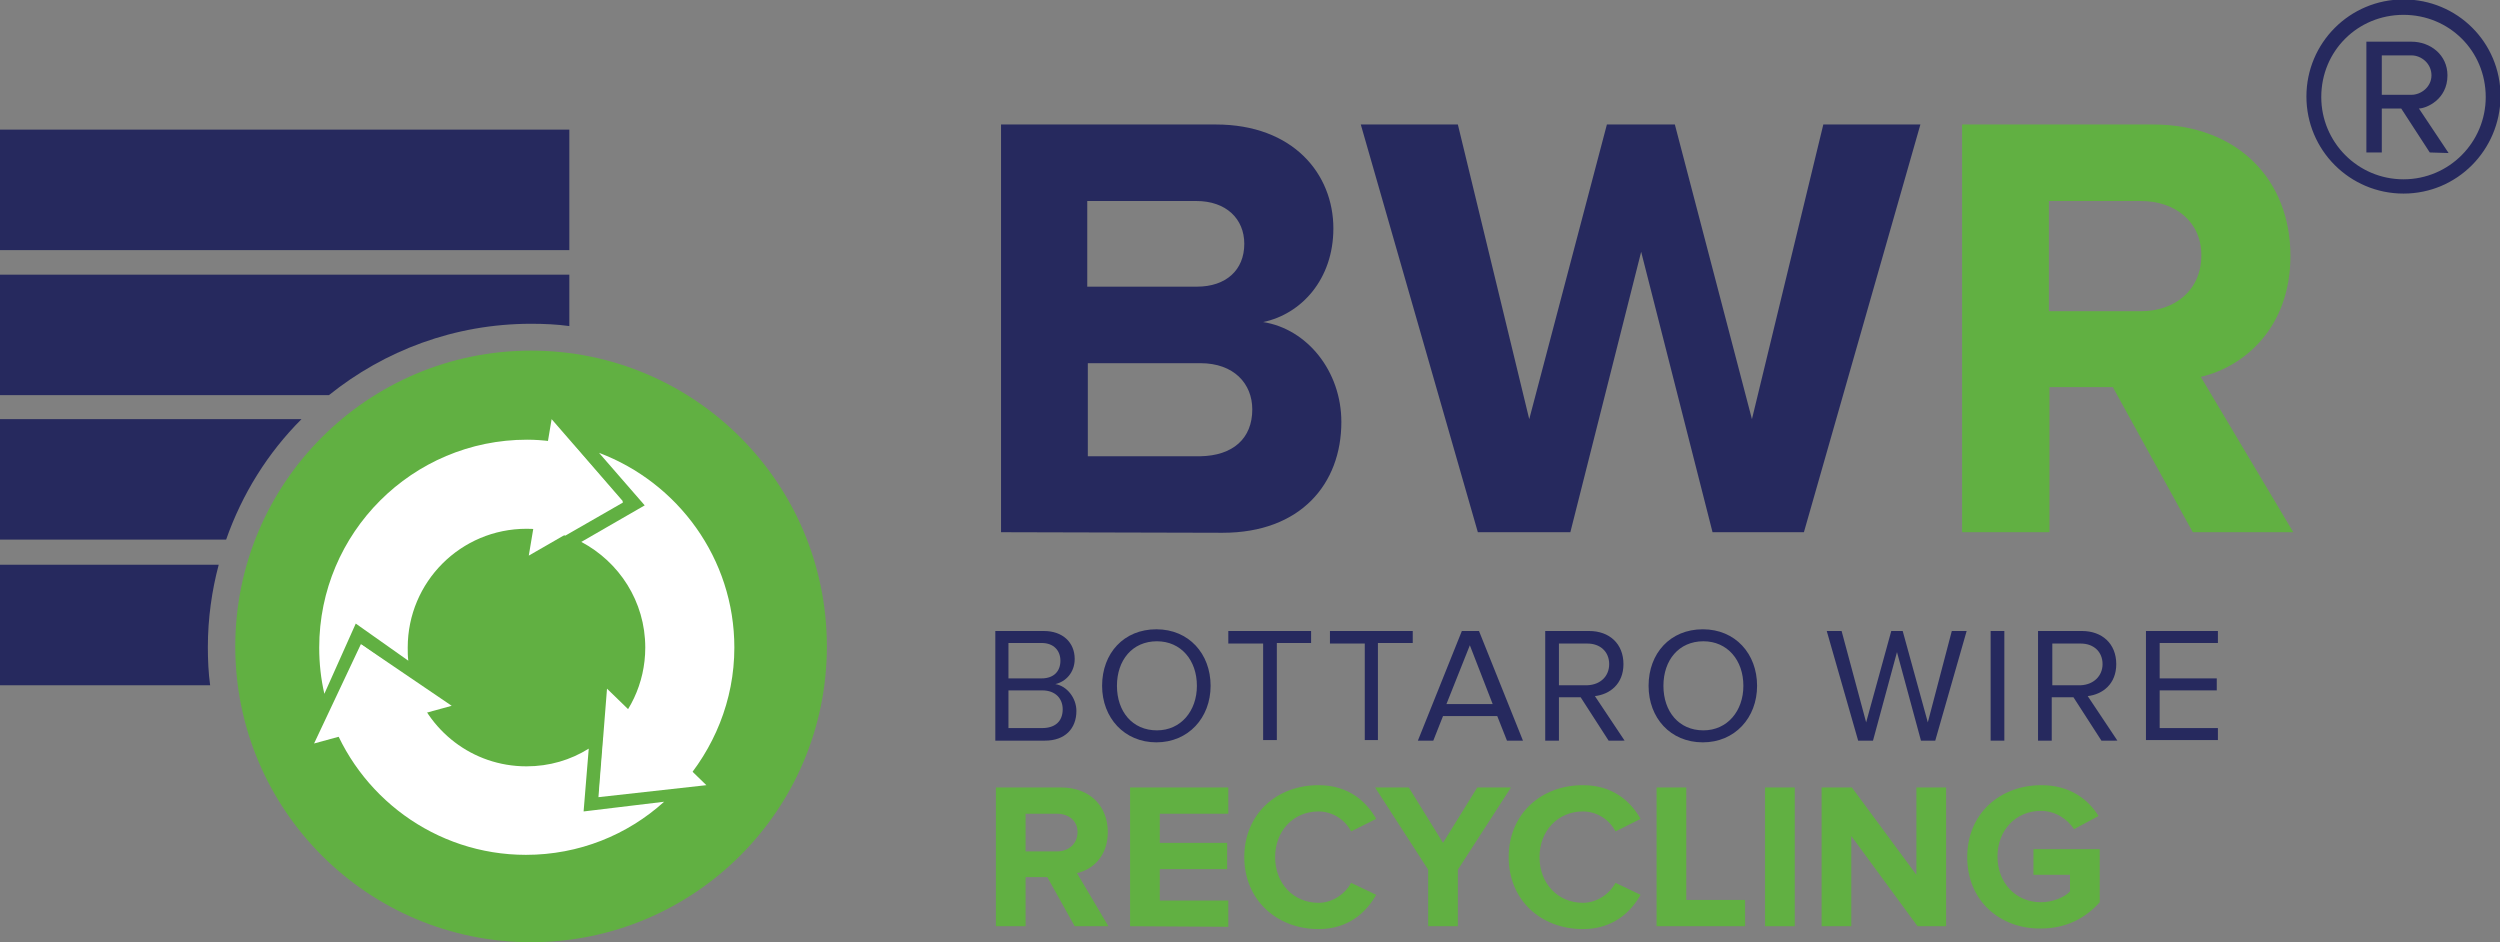 <?xml version="1.0" encoding="utf-8"?>
<!-- Generator: Adobe Illustrator 19.0.0, SVG Export Plug-In . SVG Version: 6.00 Build 0)  -->
<svg version="1.1" id="Livello_1" xmlns="http://www.w3.org/2000/svg" xmlns:xlink="http://www.w3.org/1999/xlink" x="0px" y="0px"
	 viewBox="-9.6 174.5 437.8 165" style="enable-background:new -9.6 174.5 437.8 165;" xml:space="preserve">
<rect x="-9.6" y="174.5" width="437.8" height="165" fill="#808080" stroke="none"/>
<style type="text/css">
	.st0{fill:#26295E;}
	.st1{fill:#61B042;}
	.st2{fill:#FFFFFF;}
</style>
<g>
	<g>
		<path class="st0" d="M164.7,304.2V285h8.5c3.3,0,5.4,2,5.4,4.9c0,2.4-1.6,4-3.4,4.4c2,0.3,3.7,2.4,3.7,4.7c0,3.1-2,5.2-5.5,5.2
			H164.7z M176.1,290.2c0-1.7-1.1-3.1-3.3-3.1h-5.8v6.2h5.8C175,293.3,176.1,292,176.1,290.2z M176.5,298.7c0-1.8-1.2-3.3-3.6-3.3
			h-5.9v6.6h5.9C175.2,302,176.5,300.8,176.5,298.7z"/>
		<path class="st0" d="M183.4,294.6c0-5.7,3.8-9.9,9.5-9.9c5.7,0,9.5,4.3,9.5,9.9s-3.9,9.9-9.5,9.9
			C187.3,304.5,183.4,300.2,183.4,294.6z M200,294.6c0-4.5-2.8-7.8-7-7.8c-4.3,0-7,3.3-7,7.8c0,4.5,2.7,7.8,7,7.8
			C197.2,302.4,200,299,200,294.6z"/>
		<path class="st0" d="M211.6,304.2v-17h-6.1V285h14.5v2.1H214v17H211.6z"/>
		<path class="st0" d="M229.4,304.2v-17h-6.1V285h14.5v2.1h-6.1v17H229.4z"/>
		<path class="st0" d="M254.3,304.2l-1.7-4.3h-9.5l-1.7,4.3h-2.7l7.7-19.2h3l7.7,19.2H254.3z M247.8,287.5l-4.1,10.3h8.1
			L247.8,287.5z"/>
		<path class="st0" d="M272.1,304.2l-4.9-7.6h-3.8v7.6H261V285h7.7c3.5,0,6,2.2,6,5.8c0,3.5-2.4,5.3-5,5.6l5.2,7.8L272.1,304.2
			L272.1,304.2z M272.2,290.8c0-2.2-1.6-3.6-3.8-3.6h-5v7.3h5C270.7,294.4,272.2,292.9,272.2,290.8z"/>
		<path class="st0" d="M279.1,294.6c0-5.7,3.8-9.9,9.5-9.9c5.7,0,9.5,4.3,9.5,9.9s-3.9,9.9-9.5,9.9
			C282.9,304.5,279.1,300.2,279.1,294.6z M295.7,294.6c0-4.5-2.8-7.8-7-7.8c-4.3,0-7,3.3-7,7.8c0,4.5,2.7,7.8,7,7.8
			C292.9,302.4,295.7,299,295.7,294.6z"/>
		<path class="st0" d="M326.8,304.2l-4.2-15.5l-4.2,15.5h-2.6l-5.5-19.2h2.6l4.3,16l4.4-16h2l4.4,16l4.2-16h2.6l-5.5,19.2H326.8z"/>
		<path class="st0" d="M339,304.2V285h2.4v19.2H339z"/>
		<path class="st0" d="M358.4,304.2l-4.9-7.6h-3.8v7.6h-2.4V285h7.7c3.5,0,6,2.2,6,5.8c0,3.5-2.4,5.3-5,5.6l5.2,7.8L358.4,304.2
			L358.4,304.2z M358.6,290.8c0-2.2-1.6-3.6-3.8-3.6h-5v7.3h5C357,294.4,358.6,292.9,358.6,290.8z"/>
		<path class="st0" d="M366.2,304.2V285h12.6v2.1h-10.2v6.2h10v2.1h-10v6.6h10.2v2.1H366.2z"/>
		<path class="st1" d="M178.6,336.7l-4.8-8.6H170v8.6h-5.2v-24.3h11.4c5.1,0,8.2,3.3,8.2,7.8c0,4.3-2.7,6.6-5.4,7.2l5.5,9.3H178.6z
			 M179.1,320.2c0-2-1.6-3.2-3.6-3.2H170v6.6h5.5C177.5,323.6,179.1,322.3,179.1,320.2z"/>
		<path class="st1" d="M188.3,336.7v-24.3h17.2v4.6h-12v5.1h11.8v4.6h-11.8v5.5h12v4.6L188.3,336.7L188.3,336.7z"/>
		<path class="st1" d="M208.3,324.6c0-7.5,5.6-12.6,13-12.6c5.3,0,8.4,2.9,10.1,5.9l-4.4,2.2c-1-2-3.2-3.5-5.7-3.5
			c-4.4,0-7.6,3.4-7.6,8c0,4.6,3.2,8,7.6,8c2.5,0,4.7-1.6,5.7-3.5l4.4,2.1c-1.7,3-4.8,6-10.1,6C214,337.2,208.3,332.1,208.3,324.6z"
			/>
		<path class="st1" d="M240.5,336.7v-9.9l-9.3-14.4h5.9l6,9.7l6-9.7h5.9l-9.3,14.4v9.9H240.5z"/>
		<path class="st1" d="M254.6,324.6c0-7.5,5.6-12.6,13-12.6c5.3,0,8.4,2.9,10.1,5.9l-4.4,2.2c-1-2-3.2-3.5-5.7-3.5
			c-4.4,0-7.6,3.4-7.6,8c0,4.6,3.2,8,7.6,8c2.5,0,4.7-1.6,5.7-3.5l4.4,2.1c-1.7,3-4.8,6-10.1,6C260.2,337.2,254.6,332.1,254.6,324.6
			z"/>
		<path class="st1" d="M280.5,336.7v-24.3h5.2v19.7H296v4.6L280.5,336.7L280.5,336.7z"/>
		<path class="st1" d="M299.5,336.7v-24.3h5.2v24.3H299.5z"/>
		<path class="st1" d="M326.2,336.7l-11.6-15.8v15.8h-5.2v-24.3h5.3l11.3,15.3v-15.3h5.2v24.3H326.2z"/>
		<path class="st1" d="M334.9,324.6c0-7.7,5.8-12.6,13-12.6c5,0,8.2,2.5,10,5.4l-4.3,2.3c-1.1-1.7-3.2-3.2-5.8-3.2
			c-4.4,0-7.6,3.4-7.6,8c0,4.6,3.2,8,7.6,8c2.1,0,4.2-0.9,5.1-1.9v-2.9h-6.4v-4.5h11.6v9.3c-2.5,2.8-5.9,4.6-10.3,4.6
			C340.7,337.2,334.9,332.3,334.9,324.6z"/>
	</g>
	<g>
		<path class="st0" d="M165.7,267.7v-71.4h37.6c13.6,0,20.6,8.7,20.6,18.2c0,8.9-5.6,15-12.3,16.4c7.7,1.2,13.7,8.6,13.7,17.5
			c0,10.8-7.1,19.4-20.8,19.4L165.7,267.7L165.7,267.7z M208.3,217.2c0-4.4-3.2-7.5-8.4-7.5h-19.1v15H200
			C205.1,224.7,208.3,221.8,208.3,217.2z M209.7,246.2c0-4.5-3.2-8.1-9.1-8.1h-19.7v16.3h19.7C206.3,254.3,209.7,251.3,209.7,246.2z
			"/>
		<path class="st0" d="M290.3,267.7l-12.5-49.1l-12.4,49.1h-16.2l-20.5-71.4h17l12.5,51.6l13.6-51.6h11.9l13.5,51.6l12.5-51.6h17
			l-20.4,71.4L290.3,267.7L290.3,267.7z"/>
		<path class="st1" d="M374.4,267.7l-14-25.4h-11.1v25.4H334v-71.4h33.4c14.9,0,24.1,9.7,24.1,23c0,12.5-8,19.4-15.7,21.2l16.2,27.2
			H374.4z M375.9,219.2c0-5.9-4.6-9.5-10.6-9.5h-16.1V229h16.1C371.3,229,375.9,225.3,375.9,219.2z"/>
	</g>
	<g>
		<path class="st0" d="M411.3,208.4c-9.4,0-17-7.6-17-17c0-9.4,7.6-17,17-17c9.4,0,17,7.5,17,17
			C428.2,200.8,420.7,208.4,411.3,208.4z M411.3,177.1c-8,0-14.4,6.3-14.4,14.4c0,7.9,6.4,14.4,14.4,14.4s14.4-6.5,14.4-14.4
			C425.7,183.4,419.3,177.1,411.3,177.1z M415.9,201.2l-5-7.7h-3.4v7.7h-2.7v-19.4h7.9c3.3,0,6.3,2.3,6.3,5.9c0,4.3-3.8,5.8-5,5.8
			l5.2,7.8L415.9,201.2L415.9,201.2z M412.7,184.2h-5.2v6.9h5.2c1.7,0,3.5-1.4,3.5-3.4C416.2,185.6,414.4,184.2,412.7,184.2z"/>
	</g>
	<circle class="st1" cx="83.4" cy="287.7" r="51.8"/>
	<rect x="-9.6" y="197.2" class="st0" width="99.7" height="21.1"/>
	<path class="st0" d="M90.1,231.6v-9H-9.6v21.1H48c9.7-7.8,22-12.5,35.4-12.5C85.7,231.2,87.9,231.3,90.1,231.6z"/>
	<path class="st0" d="M-9.6,248V269H30c2.8-8,7.3-15.2,13.2-21.1H-9.6z"/>
	<path class="st0" d="M28.7,273.4H-9.6v21.1h36.8c-0.3-2.2-0.4-4.4-0.4-6.7C26.8,282.8,27.5,277.9,28.7,273.4z"/>
	<polygon class="st2" points="99.5,262.3 87,247.9 83,271.8 	"/>
	<polygon class="st2" points="95.2,314.1 114.1,312 96.7,295.1 	"/>
	<polygon class="st2" points="53.6,287.3 45.4,304.7 69.5,298.1 	"/>
	<g>
		<path class="st2" d="M52.7,283.7l9.2,6.5c-0.1-0.8-0.1-1.5-0.1-2.3c0-11.5,9.3-20.8,20.8-20.8c2.4,0,4.7,0.4,6.8,1.2l10.1-5.8
			l-8.6-10c-2.7-0.6-5.4-1-8.2-1c-20.1,0-36.4,16.3-36.4,36.4c0,2.8,0.3,5.5,0.9,8.1L52.7,283.7z"/>
		<path class="st2" d="M103.3,263l-11.1,6.4c6.6,3.5,11.2,10.4,11.2,18.5c0,6.3-2.8,12-7.3,15.8l-0.8,10.1l14.3-1.6
			c5.8-6.5,9.4-15,9.4-24.3c0-15.6-9.9-28.9-23.7-34.1L103.3,263z"/>
		<path class="st2" d="M92.6,316.6l0.9-11c-3.2,2-6.9,3.1-10.9,3.1c-9.5,0-17.4-6.3-20-15l-8.9-6.3l-5.6,12.2
			c4.9,14.3,18.5,24.6,34.4,24.6c9.3,0,17.8-3.5,24.2-9.3L92.6,316.6z"/>
	</g>
</g>
</svg>

